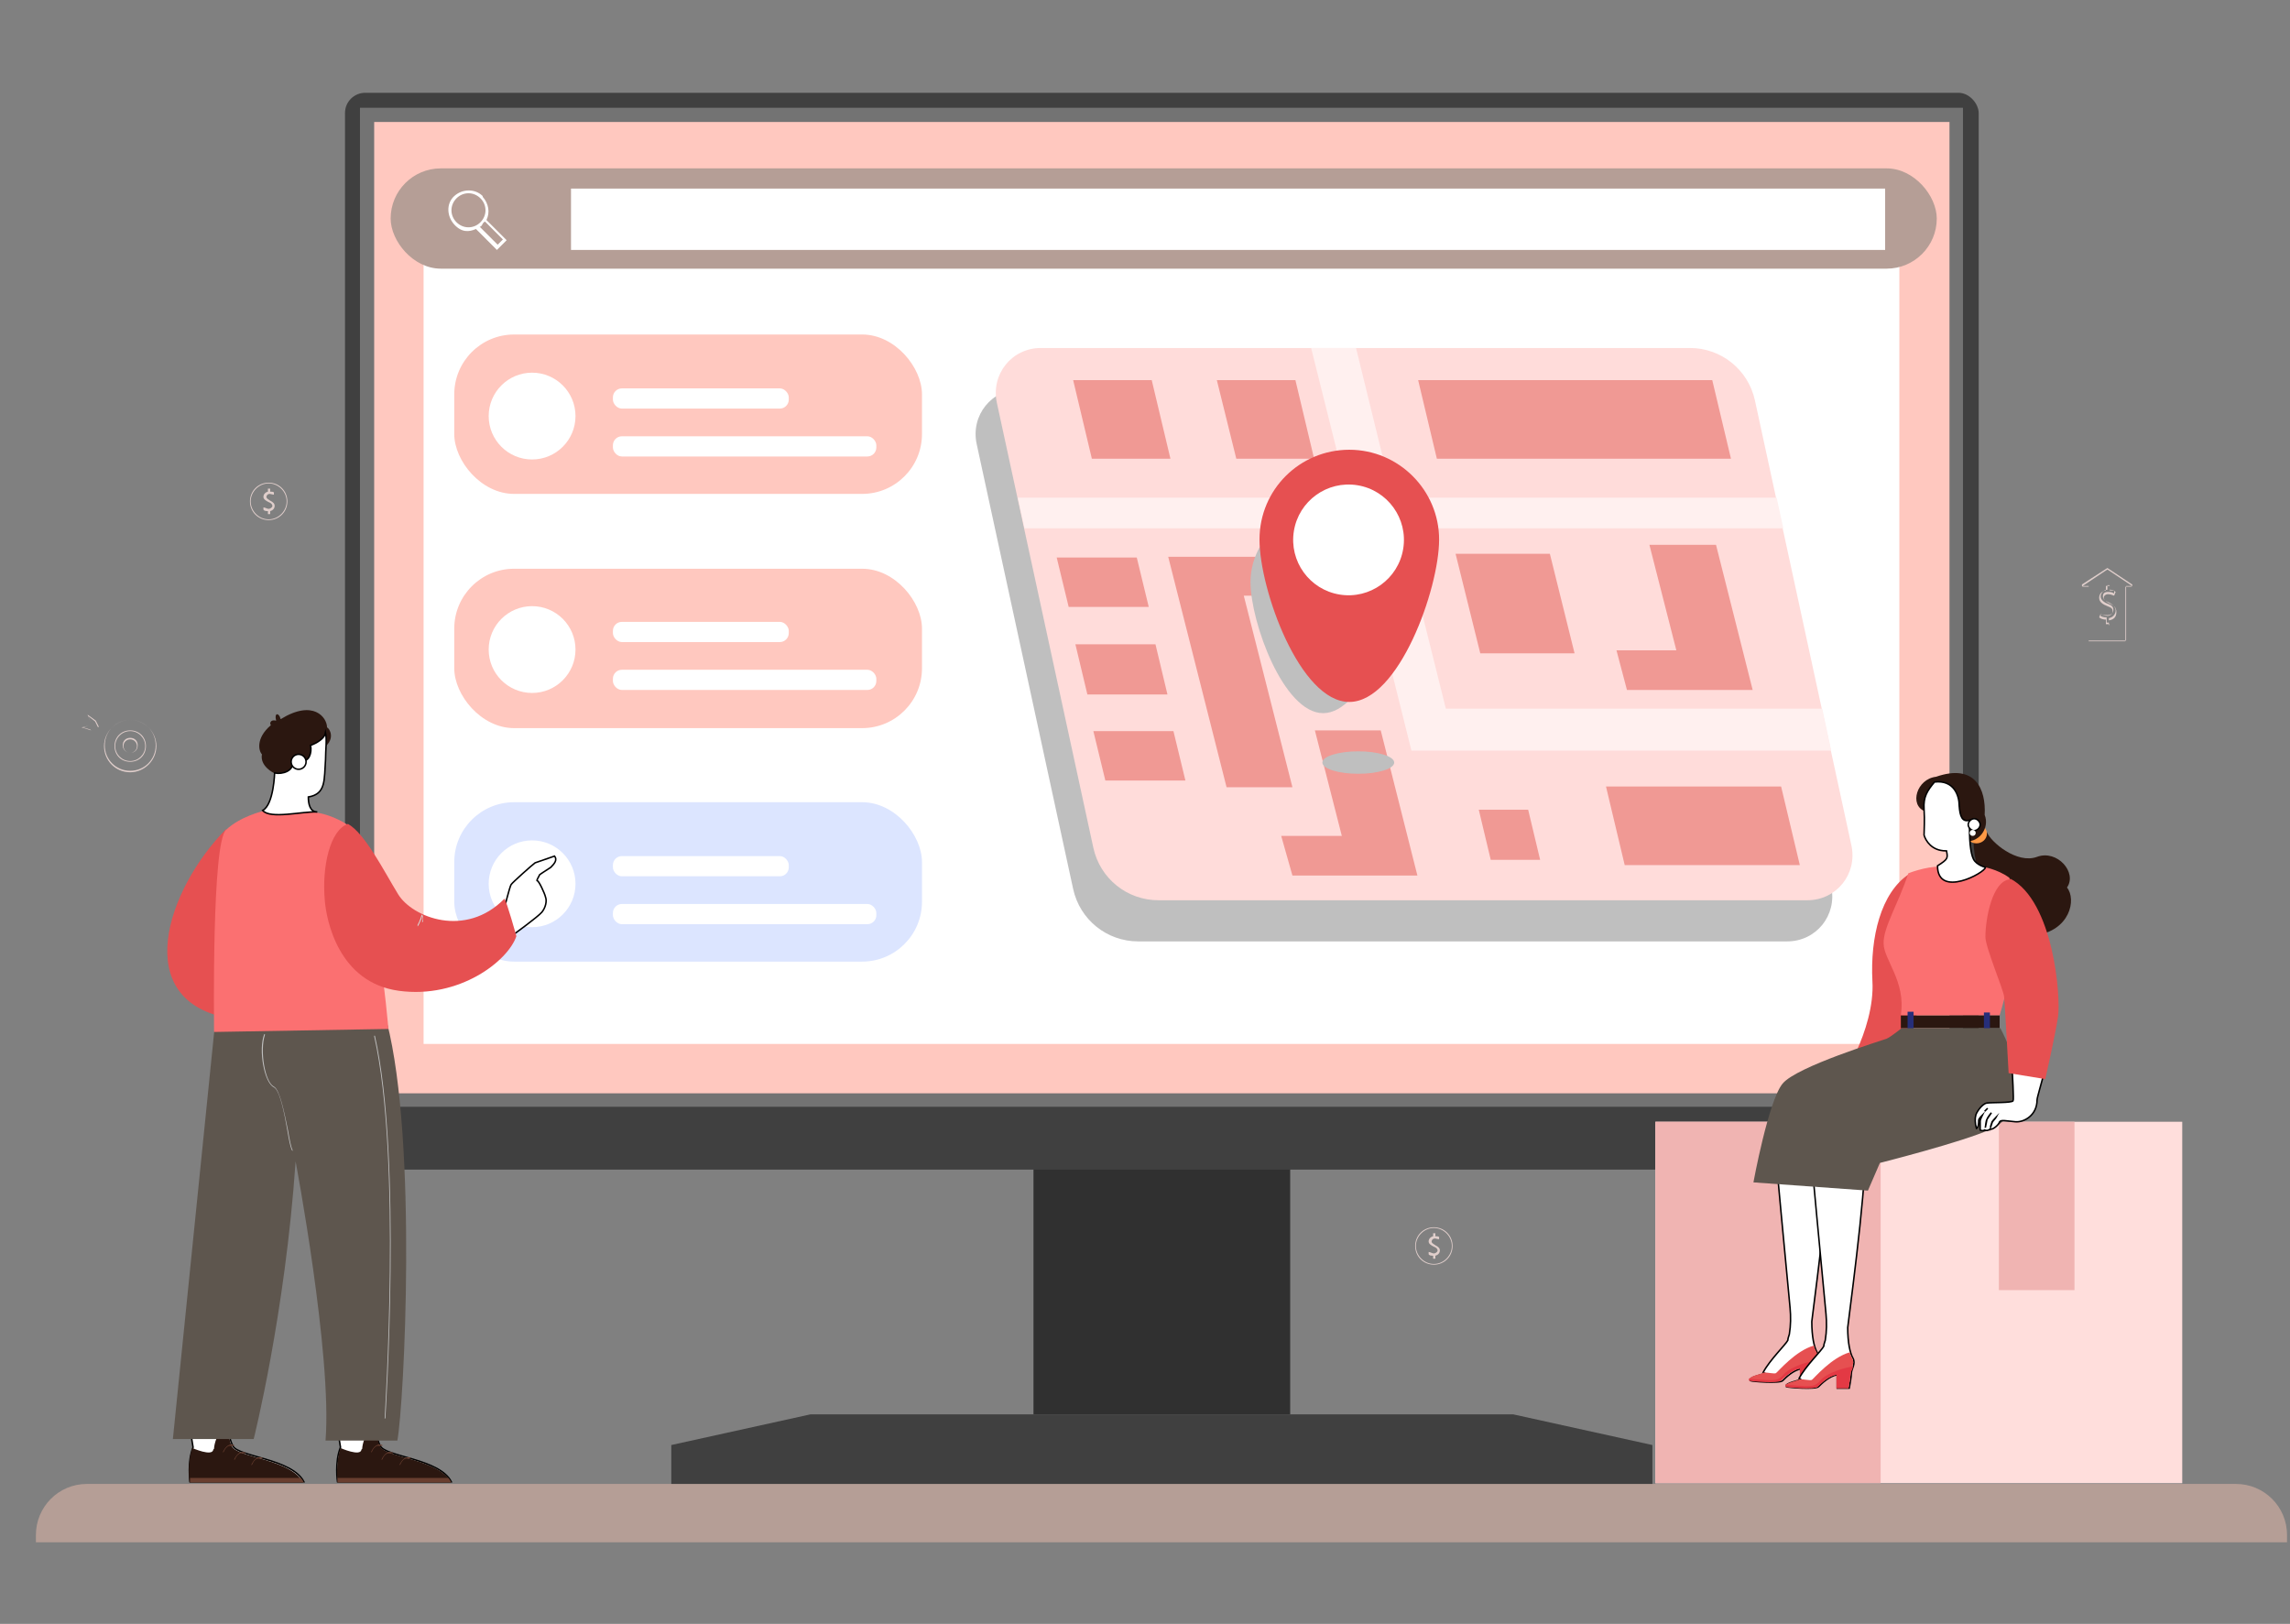 <?xml version="1.0" encoding="UTF-8"?>
<svg xmlns="http://www.w3.org/2000/svg" version="1.1" viewBox="0 0 306 217">
  <rect x="0" y="0" width="306" height="217" fill="#808080" stroke="none"/>
  <defs>
    <style>
      .cls-1 {
        fill: #e0cecb;
      }

      .cls-2 {
        fill: #ff9945;
      }

      .cls-3 {
        fill: #2b1710;
      }

      .cls-4 {
        fill: #5e564e;
      }

      .cls-5 {
        fill: #ff8762;
      }

      .cls-6 {
        fill: #fff0ef;
      }

      .cls-7 {
        fill: #d9d9d9;
      }

      .cls-8, .cls-9 {
        fill: #fff;
      }

      .cls-10 {
        fill: #303030;
      }

      .cls-11 {
        fill: #f09994;
      }

      .cls-12 {
        fill: #404040;
      }

      .cls-13 {
        fill: #737373;
      }

      .cls-14 {
        isolation: isolate;
      }

      .cls-15 {
        fill: #bfbfbf;
      }

      .cls-16 {
        fill: #b59e96;
      }

      .cls-17 {
        fill: #262e79;
      }

      .cls-18 {
        fill: #ffc8bf;
      }

      .cls-19 {
        fill: #dce5ff;
      }

      .cls-20 {
        fill: #fb7071;
      }

      .cls-21 {
        mix-blend-mode: multiply;
      }

      .cls-22 {
        fill: #f0b4b2;
      }

      .cls-23 {
        fill: #ffdedc;
      }

      .cls-24 {
        fill: #ffdcda;
      }

      .cls-9 {
        stroke: #000;
        stroke-miterlimit: 10;
        stroke-width: .2px;
      }

      .cls-25 {
        fill: #e65051;
      }

      .cls-26 {
        fill: #e33944;
      }

      .cls-27 {
        fill: #693e2f;
      }

      .cls-28 {
        fill: #e0b3a8;
      }

      .cls-29 {
        fill: #bfbfbf;
      }
    </style>
  </defs>
  <!-- Generator: Adobe Illustrator 28.7.1, SVG Export Plug-In . SVG Version: 1.2.0 Build 142)  -->
  <g class="cls-14">
    <g id="Layer_1">
      <g>
        <path class="cls-1" d="M35.8,68.7v-.4c-.2,0-.5,0-.6-.2v-.3c.2,0,.5.2.7.2s.5-.2.5-.4-.2-.4-.5-.5c-.4-.2-.7-.4-.7-.7s.2-.6.6-.7v-.4h.3v.4c.2,0,.4,0,.5.1v.3c-.2,0-.4-.1-.6-.1s-.4.2-.4.4.2.3.5.5c.4.2.6.4.6.7s-.2.6-.6.7v.4h-.3Z"/>
        <path class="cls-1" d="M35.9,69.5c-1.4,0-2.5-1.1-2.5-2.5s1.1-2.5,2.5-2.5,2.5,1.1,2.5,2.5-1.1,2.5-2.5,2.5ZM35.9,64.6c-1.3,0-2.4,1.1-2.4,2.4s1.1,2.4,2.4,2.4,2.4-1.1,2.4-2.4-1.1-2.4-2.4-2.4Z"/>
      </g>
      <g>
        <path class="cls-1" d="M191.5,168.2v-.4c-.2,0-.5,0-.6-.2v-.3c.2,0,.5.2.7.2s.5-.2.5-.4-.2-.4-.5-.5c-.4-.2-.7-.4-.7-.7s.2-.6.6-.7v-.4h.3v.4c.2,0,.4,0,.5.1v.3c-.2,0-.4-.1-.6-.1s-.4.2-.4.4.2.3.5.5c.4.2.6.4.6.7s-.2.6-.6.7v.4h-.3Z"/>
        <path class="cls-1" d="M191.6,169c-1.4,0-2.5-1.1-2.5-2.5s1.1-2.5,2.5-2.5,2.5,1.1,2.5,2.5-1.1,2.5-2.5,2.5ZM191.6,164.1c-1.3,0-2.4,1.1-2.4,2.4s1.1,2.4,2.4,2.4,2.4-1.1,2.4-2.4-1.1-2.4-2.4-2.4Z"/>
      </g>
      <g>
        <path class="cls-1" d="M284.2,85.7h-5.1v-7.3h-.7c0,0-.2,0-.2-.1,0,0,0-.2,0-.2l3.4-2.2,3.3,2.2c0,0,.1.1,0,.2,0,0,0,.1-.2.1h-.7v7.3ZM279.3,85.6h4.8v-7.3h.8s0,0,0,0c0,0,0,0,0,0l-3.3-2.2-3.3,2.2s0,0,0,0c0,0,0,0,0,0h.8v7.3Z"/>
        <path class="cls-1" d="M281.9,83.4h-.5v-.6c-.3,0-.7-.1-.9-.3h0s.2-.5.2-.5h0c.2.2.6.3.9.3s.7-.2.7-.6-.2-.5-.7-.7c-.5-.2-1.1-.5-1.1-1.1s.4-.9.9-1v-.6h.5v.6c.3,0,.6,0,.8.2h0s-.2.5-.2.5h0c-.1,0-.4-.2-.8-.2s-.6.3-.6.5.2.4.7.7c.7.3,1,.6,1,1.2s-.3,1-1,1.1v.7ZM281.5,83.2h.3v-.6h0c.6-.1.9-.6.9-1s-.3-.8-.9-1.1c-.5-.2-.8-.4-.8-.8s.2-.6.7-.6.6.1.8.2v-.3c0-.1-.3-.2-.6-.2h0v-.6h-.3v.6h0c-.5,0-.9.5-.9.9s.4.8,1,1c.5.2.7.4.7.8s-.3.7-.8.7-.6,0-.9-.2v.3c.1.1.5.2.8.2h0v.6Z"/>
      </g>
      <g>
        <path class="cls-1" d="M17.4,103.2c-2,0-3.5-1.6-3.5-3.5s1.6-3.5,3.5-3.5,3.5,1.6,3.5,3.5-1.6,3.5-3.5,3.5ZM17.4,96.2c-1.9,0-3.4,1.5-3.4,3.4s1.5,3.4,3.4,3.4,3.4-1.5,3.4-3.4-1.5-3.4-3.4-3.4Z"/>
        <path class="cls-1" d="M17.4,101.8c-1.2,0-2.1-.9-2.1-2.1s.9-2.1,2.1-2.1,2.1.9,2.1,2.1-.9,2.1-2.1,2.1ZM17.4,97.7c-1.1,0-2,.9-2,2s.9,2,2,2,2-.9,2-2-.9-2-2-2Z"/>
        <path class="cls-1" d="M17.4,100.6c-.5,0-1-.4-1-1s.4-1,1-1,1,.4,1,1-.4,1-1,1ZM17.4,98.8c-.5,0-.9.4-.9.9s.4.9.9.9.9-.4.9-.9-.4-.9-.9-.9Z"/>
        <path class="cls-1" d="M17.4,99.7s0,0,0,0l-5.5-2.9s0,0,0,0c0,0,0,0,0,0l5.5,2.9s0,0,0,0c0,0,0,0,0,0Z"/>
        <path class="cls-1" d="M13.1,97.2s0,0,0,0l-.4-.8-.9-.7.3.8s0,0,0,0c0,0,0,0,0,0l-.4-1s0,0,0,0c0,0,0,0,0,0l1.1.8s0,0,0,0l.4.8s0,0,0,0c0,0,0,0,0,0Z"/>
        <path class="cls-1" d="M12.2,97.6s0,0,0,0l-1.3-.4s0,0,0,0c0,0,0,0,0,0l.9-.2s0,0,0,0c0,0,0,0,0,0l-.7.2,1,.3h.8c0-.1,0,0,0,0,0,0,0,0,0,0h-.8c0,.1,0,.1,0,.1Z"/>
      </g>
      <path class="cls-16" d="M11.6,198.3h287.2c3.7,0,6.8,3,6.8,6.8v1H4.8v-1c0-3.7,3-6.8,6.8-6.8Z"/>
      <g>
        <rect class="cls-10" x="138.1" y="146.1" width="34.3" height="42.9"/>
        <polygon class="cls-12" points="89.7 198.3 89.7 193.1 108.3 189 202.2 189 220.8 193.1 220.8 198.3 89.7 198.3"/>
        <rect class="cls-12" x="46.1" y="12.4" width="218.3" height="143.9" rx="2.7" ry="2.7"/>
        <rect class="cls-13" x="48.1" y="14.4" width="214.2" height="133.5"/>
        <rect class="cls-18" x="50" y="16.3" width="210.5" height="129.8"/>
        <rect class="cls-8" x="97" y="-17.4" width="116.5" height="197.2" transform="translate(236.4 -74) rotate(90)"/>
      </g>
      <g>
        <rect class="cls-18" x="60.7" y="44.7" width="62.5" height="21.3" rx="8" ry="8"/>
        <circle class="cls-8" cx="71.1" cy="55.6" r="5.8"/>
        <rect class="cls-8" x="81.9" y="51.9" width="23.5" height="2.7" rx="1.2" ry="1.2"/>
        <rect class="cls-8" x="81.9" y="58.3" width="35.2" height="2.7" rx="1.2" ry="1.2"/>
      </g>
      <g>
        <rect class="cls-18" x="60.7" y="76" width="62.5" height="21.3" rx="8" ry="8"/>
        <circle class="cls-8" cx="71.1" cy="86.8" r="5.8"/>
        <rect class="cls-8" x="81.9" y="83.1" width="23.5" height="2.7" rx="1.2" ry="1.2"/>
        <rect class="cls-8" x="81.9" y="89.5" width="35.2" height="2.7" rx="1.2" ry="1.2"/>
      </g>
      <g>
        <rect class="cls-19" x="60.7" y="107.2" width="62.5" height="21.3" rx="8" ry="8"/>
        <circle class="cls-8" cx="71.1" cy="118.1" r="5.8"/>
        <rect class="cls-8" x="81.9" y="114.4" width="23.5" height="2.7" rx="1.2" ry="1.2"/>
        <rect class="cls-8" x="81.9" y="120.8" width="35.2" height="2.7" rx="1.2" ry="1.2"/>
      </g>
      <g>
        <rect class="cls-16" x="52.2" y="22.5" width="206.6" height="13.4" rx="6.7" ry="6.7"/>
        <rect class="cls-8" x="76.3" y="25.2" width="175.6" height="8.2"/>
        <path class="cls-8" d="M64.5,26.2c-1-1-2.7-1-3.8,0s-1,2.7,0,3.8,2,1,2.9.6l2.8,2.8,1.3-1.3-2.7-2.7c.5-1,.3-2.2-.5-3.1ZM67.2,32l-.7.7-2.4-2.4c.2,0,.3-.2.4-.4s.2-.2.3-.3l2.3,2.3ZM64.2,29.7c-.9.9-2.3.9-3.2,0-.9-.9-.9-2.3,0-3.2.9-.9,2.3-.9,3.2,0s.9,2.3,0,3.2Z"/>
      </g>
      <g>
        <g class="cls-21">
          <path class="cls-15" d="M238.8,125.8h-86.7c-4.2,0-7.8-2.9-8.7-7l-12.9-59.5c-.8-3.8,2-7.3,5.9-7.3h86.7c4.2,0,7.8,2.9,8.7,7l12.9,59.5c.8,3.8-2,7.3-5.9,7.3Z"/>
        </g>
        <path class="cls-24" d="M241.5,120.3h-86.7c-4.2,0-7.8-2.9-8.7-7l-12.9-59.5c-.8-3.8,2-7.3,5.9-7.3h86.7c4.2,0,7.8,2.9,8.7,7l12.9,59.5c.8,3.8-2,7.3-5.9,7.3Z"/>
        <polygon class="cls-6" points="237.4 66.5 186.1 66.5 181.2 46.5 175.2 46.5 180.2 66.5 136 66.5 136.9 70.6 181.2 70.6 188.6 100.3 244.7 100.3 243.5 94.7 193.2 94.7 187.2 70.6 238.3 70.6 237.4 66.5"/>
        <polygon class="cls-11" points="210.4 87.3 197.8 87.3 194.5 74 207.1 74 210.4 87.3"/>
        <polygon class="cls-11" points="231.3 61.3 192 61.3 189.5 50.8 228.8 50.8 231.3 61.3"/>
        <polygon class="cls-11" points="240.5 115.6 217.1 115.6 214.6 105.1 238 105.1 240.5 115.6"/>
        <polygon class="cls-11" points="175.6 61.3 165.2 61.3 162.6 50.8 173.1 50.8 175.6 61.3"/>
        <polygon class="cls-11" points="180.2 90.9 173.6 90.9 172 84.2 178.6 84.2 180.2 90.9"/>
        <polygon class="cls-11" points="205.8 114.9 199.2 114.9 197.6 108.2 204.2 108.2 205.8 114.9"/>
        <polygon class="cls-11" points="153.5 81.1 142.8 81.1 141.2 74.5 151.9 74.5 153.5 81.1"/>
        <polygon class="cls-11" points="156 92.8 145.3 92.8 143.7 86.1 154.4 86.1 156 92.8"/>
        <polygon class="cls-11" points="158.4 104.3 147.7 104.3 146.1 97.7 156.8 97.7 158.4 104.3"/>
        <polygon class="cls-11" points="156.4 61.3 145.9 61.3 143.4 50.8 153.9 50.8 156.4 61.3"/>
        <polygon class="cls-11" points="229.3 72.8 220.4 72.8 224 86.9 216 86.9 217.4 92.2 225.3 92.2 226.2 92.2 234.2 92.2 229.3 72.8"/>
        <polygon class="cls-11" points="184.5 97.6 175.7 97.6 179.3 111.7 171.2 111.7 172.7 117 180.6 117 181.5 117 189.4 117 184.5 97.6"/>
        <polygon class="cls-11" points="163.9 105.2 172.7 105.2 166.2 79.6 181.8 79.6 180.4 74.4 172.4 74.4 171.5 74.4 156.1 74.4 163.9 105.2"/>
      </g>
      <g class="cls-21">
        <path class="cls-15" d="M186.5,77.8c0,5.4-4.4,17.5-9.7,17.5s-9.7-12.2-9.7-17.5,4.4-9.7,9.7-9.7,9.7,4.4,9.7,9.7Z"/>
      </g>
      <path class="cls-25" d="M192.3,72.1c0,6.6-5.4,21.7-12,21.7s-12-15-12-21.7,5.4-12,12-12,12,5.4,12,12Z"/>
      <circle class="cls-8" cx="180.3" cy="72.1" r="7.4" transform="translate(80.2 238.6) rotate(-80.8)"/>
      <g class="cls-21">
        <ellipse class="cls-15" cx="181.5" cy="101.9" rx="4.8" ry="1.5"/>
      </g>
      <g>
        <rect class="cls-23" x="221.2" y="149.9" width="70.4" height="48.3"/>
        <rect class="cls-22" x="221.2" y="149.9" width="30.1" height="48.3"/>
        <rect class="cls-22" x="267.1" y="149.9" width="10.1" height="22.5"/>
      </g>
      <path class="cls-9" d="M235.6,183.4c.9-1.7,3-3.7,3.3-4.3,0-.2.1-.5.2-.8.2-1.2.2-2.4.1-3.5-.6-6.6-2-20.7-2-21.9l7.1-1.3c.7,2.8-1.5,19.4-2.2,25,0,2,.3,3.4.7,4.1.4.7-.2,1.5-.2,1.9,0,.5-.3,2.1-.3,2.1h-1.6s0-1.8,0-1.8c-1.1.2-2.1,1.2-2.5,1.6-.4.4-4.1.1-4.3,0-.3-.5,1.8-.8,1.9-1Z"/>
      <path class="cls-25" d="M235.6,183.4c.7,0,1.4.2,1.7.1.3-.2,2.6-3,5.1-3.7,0,.3.2.6.3.8.4.7-.2,1.5-.2,1.9,0,.5-.3,2.1-.3,2.1h-1.6s0-1.8,0-1.8c-1.1.2-2.1,1.2-2.5,1.6-.4.4-4.1.1-4.3,0-.3-.5,1.7-.8,1.9-1Z"/>
      <path class="cls-26" d="M233.7,184.2c.5.1,2.8.3,3.3.2.5,0,.9-.2,1.4-.8.5-.6,2.3-1.5,4.3-1.8,0,.3-.2.6-.3.8,0,.5-.3,2.1-.3,2.1h-1.6s0-1.8,0-1.8c-1.1.2-2.1,1.2-2.5,1.6-.4.4-4.1.1-4.3,0,0,0,0-.2,0-.3Z"/>
      <path class="cls-9" d="M240.4,184.2c.9-1.7,3-3.7,3.3-4.3,0-.2.1-.5.2-.8.2-1.2.2-2.4.1-3.5-.6-6.6-2-20.7-2-21.9l7.1-1.3c.7,2.8-1.5,19.4-2.2,25,0,2,.3,3.4.7,4.1.4.7-.2,1.5-.2,1.9,0,.5-.3,2.1-.3,2.1h-1.6s0-1.8,0-1.8c-1.1.2-2.1,1.2-2.5,1.6-.4.4-4.1.1-4.3,0-.3-.5,1.8-.8,1.9-1Z"/>
      <path class="cls-25" d="M240.4,184.3c.7,0,1.4.2,1.7.1.3-.2,2.6-3,5.1-3.7,0,.3.2.6.3.8.4.7-.2,1.5-.2,1.9,0,.5-.3,2.1-.3,2.1h-1.6s0-1.8,0-1.8c-1.1.2-2.1,1.2-2.5,1.6s-4.1.1-4.3,0c-.3-.5,1.7-.8,1.9-1Z"/>
      <path class="cls-26" d="M238.6,185c.5.1,2.8.3,3.3.2.5,0,.9-.2,1.4-.8.5-.6,2.3-1.5,4.3-1.8,0,.3-.2.6-.3.8,0,.5-.3,2.1-.3,2.1h-1.6s0-1.8,0-1.8c-1.1.2-2.1,1.2-2.5,1.6s-4.1.1-4.3,0c0,0,0-.2,0-.3Z"/>
      <g>
        <path class="cls-5" d="M252.7,140.9s-2.7,4.1-2.8,4.7c0,1-.8,1.2-2.7,1.1-1.9,0-3,.8-3.3.4-.3-.5.8-1.5,2.2-1.7-2.6-.2-4.8,1.3-5.5,1.1-.7-.2-.2-1.1-.2-1.1.5-.9,2.9-2.1,6.7-2,4.9-9.7,5.6-2.5,5.6-2.5Z"/>
        <path class="cls-25" d="M248.1,140.4c1.1-2.4,2.3-6,2.1-9.3-.3-5.8,1.1-11.8,4.9-14.3,7.5,1.9,3.2,16.9-2.4,25.1-2-.4-3.6-1-4.7-1.5Z"/>
        <g class="cls-21">
          <path class="cls-28" d="M240.8,145.2s0,0,0,0c0,0,0,0,0,0,1.5-.9,3.2-1.3,3.8-1.3,0,0,0,0,0,0,0,0,0,0,0,0-.6,0-2.3.3-3.8,1.3,0,0,0,0,0,0Z"/>
        </g>
      </g>
      <path class="cls-3" d="M265.5,111.2c.5,1.3,4,4.3,6.7,3.3,2.7-1,5.4,2.1,4,4.1,1.3,1.6.4,5.8-4.3,6.4s-8.1-7.8-8.2-12.6c.5-1.2,1.8-1.1,1.8-1.1Z"/>
      <ellipse class="cls-2" cx="264.1" cy="111.4" rx="1.4" ry="1.3"/>
      <path class="cls-20" d="M254.1,135.7h13.1c3.4-11.3,1.3-18.4,1.3-18.4-1.6-1.2-3.7-1.5-3.7-1.5h-5.5c-2.1,0-4.3.9-4.3.9-1.3,4-3.4,7.3-3.3,9.4,0,2.1,3,5.1,2.3,9.5Z"/>
      <path class="cls-3" d="M262.2,112.4c2.3.4,3.7-1.8,3-3.5.2-3.5-1.3-6.9-6.5-5.1-2.6.3-3.6,3.8-1.5,4.6,2.8,2.5,5,3.9,5,3.9Z"/>
      <path class="cls-9" d="M260.1,113.7c.2,1,.2,1.1-1.2,2,0,4.4,6.4.9,6.4.2,0,0-1.2-.3-1.6-1.1s-.6-2.7-.5-5.2c-1,.3-1.3-.5-1.4-1.9,0-1.4-.7-3.5-3.3-3.2-1,1.2-1.5,2-1.4,3.6s0,2.7,0,3.5c.2.7,1,2.1,2.9,2.1Z"/>
      <path class="cls-9" d="M264.6,110.2c0,.4-.4.8-.8.8s-.8-.4-.8-.8.4-.8.8-.8.8.4.8.8Z"/>
      <circle class="cls-8" cx="263.6" cy="111.3" r=".4"/>
      <rect class="cls-3" x="254.1" y="135.6" width="13.2" height="1.7" transform="translate(521.3 273) rotate(180)"/>
      <rect class="cls-17" x="265.1" y="135.3" width=".8" height="2.4"/>
      <rect class="cls-17" x="254.9" y="135.2" width=".8" height="2.4"/>
      <path class="cls-4" d="M267.3,137.4c3.8,7.3,2.4,11.8-1.3,13.5-3.7,1.7-14.8,4.5-14.8,4.5l-1.6,3.7-15.3-1.1s2-10.9,3.9-13.2,13.4-5.8,13.9-6c.5-.2,2-1.4,2-1.4h13.2Z"/>
      <g>
        <path class="cls-9" d="M273,125s1.6,5.4,1.5,10.1c0,4.7-2.3,11.2-2.3,11.9,0,2-1.7,3-2.9,2.9-1.2-.1-1.9-.3-2.1,0-.1.4-.9,1.1-1.3,1-.4.3-.7.1-.7.1-.3.2-.6,0-.6,0,0,0,0-1,0-1.2,0-.2.3-.8.3-.8,0,0-.5.5-.5.7s0,1-.3,1.1c-.2-.7-.2-1.4-.1-1.7,0-.3.8-1.6,1.5-1.7.7-.1,3.3,0,3.5-.3.2-.2-.6-12.2-.8-13.3-.2-1.1-2.4-7.5-2.4-7.5l7.2-1.1Z"/>
        <g class="cls-21">
          <path class="cls-9" d="M265.2,148.5s0,0,0,0l.4-.4s0,0,0,0,0,0,0,0l-.4.4s0,0,0,0c0,0,0,0,0,0Z"/>
        </g>
        <g class="cls-21">
          <path class="cls-9" d="M265.3,150.6s.1-.9.2-1c0,0,.3-.5.6-.9,0,0,0,0,0,0,0,0,0,0,0,0-.2.2-.6.8-.6.9,0,.1-.2,1-.2,1h.1Z"/>
        </g>
        <g class="cls-21">
          <path class="cls-9" d="M266,150.5s0,0,0,0,.2-.6.2-.6c0,0,.3-.4.6-.7,0,0,0,0,0,0,0,0,0,0,0,0-.1.2-.6.7-.6.8,0,0-.2.6-.2.6,0,0,0,0,0,0,0,0,0,0,0,0Z"/>
        </g>
      </g>
      <path class="cls-25" d="M268.6,117.4c5.8,3,6.8,15.8,6.4,18.5-.4,2.6-1.7,8.3-1.7,8.3l-4.9-.8s-.5-9.2-.6-10.2c-.1-1-2.5-6.6-2.5-8,0-2.4.9-7.5,3.3-7.7Z"/>
      <path class="cls-9" d="M44.9,189.7l.6,3.7c-.8,2-.4,4.6-.4,4.6h15.2c-1.6-3.1-8.8-3.3-9.5-4.8-.8-1.5-1.1-5.8-1.1-5.8l-4.8,2.3Z"/>
      <path class="cls-3" d="M48.4,193.6c0-.5.4-2.4,1.7-3,.2,1,.4,2.1.7,2.7.8,1.5,7.9,1.7,9.5,4.8h-15.2s-.3-2.6.4-4.6c0,0,2.7,1.2,2.8.2Z"/>
      <path class="cls-27" d="M59.9,197.5c.2.2.3.4.4.6h-15.2s0-.2,0-.6h14.9Z"/>
      <path class="cls-27" d="M49.7,194s0,0,0,0c0,0,.2-.6.7-.8.2,0,.4,0,.6,0,0,0,0,0,.1,0,0,0,0,0,0-.1-.3-.1-.5-.1-.7,0-.5.2-.8.9-.8.9,0,0,0,0,0,.1,0,0,0,0,0,0Z"/>
      <path class="cls-27" d="M51.1,195s0,0,0,0c0,0,.2-.6.7-.8.2,0,.4,0,.6,0,0,0,0,0,.1,0,0,0,0,0,0-.1-.3-.1-.5-.1-.7,0-.5.2-.8.9-.8.9,0,0,0,0,0,.1,0,0,0,0,0,0Z"/>
      <path class="cls-27" d="M53.5,195.7s0,0,0,0c0,0,.2-.6.7-.8.2,0,.4,0,.6,0,0,0,0,0,.1,0,0,0,0,0,0-.1-.3-.1-.5-.1-.7,0-.5.2-.8.9-.8.9,0,0,0,0,0,.1,0,0,0,0,0,0Z"/>
      <path class="cls-9" d="M25.2,189.7l.6,3.7c-.8,2-.4,4.6-.4,4.6h15.2c-1.6-3.1-8.8-3.3-9.5-4.8-.8-1.5-1.1-5.8-1.1-5.8l-4.8,2.3Z"/>
      <path class="cls-3" d="M28.6,193.6c0-.5.4-2.4,1.7-3,.2,1,.4,2.1.7,2.7.8,1.5,7.9,1.7,9.5,4.8h-15.2s-.3-2.6.4-4.6c0,0,2.7,1.2,2.8.2Z"/>
      <path class="cls-27" d="M40.2,197.5c.2.2.3.4.4.6h-15.2s0-.2,0-.6h14.9Z"/>
      <path class="cls-27" d="M29.9,194s0,0,0,0c0,0,.2-.6.7-.8.2,0,.4,0,.6,0,0,0,0,0,.1,0,0,0,0,0,0-.1-.3-.1-.5-.1-.7,0-.5.2-.8.9-.8.9,0,0,0,0,0,.1,0,0,0,0,0,0Z"/>
      <path class="cls-27" d="M31.4,195s0,0,0,0c0,0,.2-.6.7-.8.2,0,.4,0,.6,0,0,0,0,0,.1,0,0,0,0,0,0-.1-.3-.1-.5-.1-.7,0-.5.2-.8.9-.8.9,0,0,0,0,0,.1,0,0,0,0,0,0Z"/>
      <path class="cls-27" d="M33.7,195.7s0,0,0,0c0,0,.2-.6.7-.8.2,0,.4,0,.6,0,0,0,0,0,.1,0,0,0,0,0,0-.1-.3-.1-.5-.1-.7,0-.5.2-.8.9-.8.9,0,0,0,0,0,.1,0,0,0,0,0,0Z"/>
      <path class="cls-4" d="M51.7,136.6c4.1,16,2.3,50.9,1.4,55.9h-9.6c.9-11.4-4-37.3-4-37.3-1.4,20.4-5.6,37.1-5.6,37.1h-10.8l5.6-55.2,11.4-3.9,11.7,3.4Z"/>
      <path class="cls-25" d="M30.2,110.8c-7.9,8-13,23,.6,25.3,13.6,2.3-.6-25.3-.6-25.3Z"/>
      <path class="cls-20" d="M42.4,108.6c2.3.4,4,1.6,4,1.6,3.7,5.8,5.5,27.3,5.5,27.3l-23.3.4c0-1.6-.3-25.2,1.6-27,1.9-1.8,4.9-2.5,4.9-2.5,0,0,4.8,0,7.3.2Z"/>
      <path class="cls-9" d="M67.2,122.2c.1-.5.9-3.7,1.1-4,.2-.3,2.9-2.7,3.2-2.9.3-.1,2.6-.9,2.6-.9.4.5,0,1-.5,1.5-.6.4-1.4.9-1.5,1,0,.1-.5.8-.3.8s1,1.7,1.1,2.2c.2.5,0,1.4-.5,2s-3.8,3-3.8,3l-1.4-2.8Z"/>
      <path class="cls-3" d="M43.3,99.9c1.6-1.2.7-2.6.4-2.7,0-1.3-1.8-3.8-6.2-1.1-.2-.9-.9-.9-.6.2-.8-.2-.9.4-.7.6-2.1,1.8-1.6,3.5-1.2,3.9-.3,1.6,1.6,2.5,1.6,2.5.7,0,2.8,1.5,3.3,1.2.6-.4,2.1-1.2,2.3-2s1-2.5,1-2.5Z"/>
      <path class="cls-9" d="M36.7,103.2s-.1,4.3-1.6,5.1c1,1.2,5.3.1,7.3.2-1,0-1.2-1.1-1.2-2,2.4-.4,2.1-2.3,2.3-5,0-1.3.2-2.6,0-3.6-.2,1.1-2,1.7-2,1.7.2,1-.2,2.2-1.2,2.1-1,0-1.2.2-1.2.2.1,1.1-1.3,1.6-2.4,1.4Z"/>
      <circle class="cls-9" cx="39.9" cy="101.8" r="1"/>
      <path class="cls-25" d="M46.5,110.1c2.3,1.3,4.8,6.3,6.7,9.4,1.9,3.1,9,5.9,14.2.6.3.3,1.6,5,1.6,5-1.1,3.3-7.6,8.4-15.7,7.3-8.1-1.1-9.7-9.5-9.9-12.1-.4-4.5.7-9.4,3.1-10.2Z"/>
      <path class="cls-7" d="M55.8,123.8s0,0,0,0c.2-.2.3-.6.5-1,0-.1.1-.3.1-.4,0,.1.2.6,0,.7,0,0,0,0,0,.1,0,0,0,0,.1,0,.1-.2,0-.5,0-.7,0-.2-.1-.2-.1-.3,0,0,0,0,0,0,0,0-.1.1-.2.5-.1.3-.3.7-.4.9,0,0,0,0,0,.1,0,0,0,0,0,0Z"/>
      <path class="cls-29" d="M39.1,153.8s0,0,0,0c0,0,0,0,0-.1-.2-.4-.4-1.4-.6-2.6-.5-2.4-1.1-5.5-1.9-5.9-1.2-.6-1.9-4.8-1.2-6.9,0,0,0-.1,0-.1,0,0-.1,0-.1,0-.8,2.1,0,6.5,1.3,7.1.8.4,1.4,3.5,1.8,5.8.2,1.2.4,2.2.6,2.6,0,0,0,0,0,0Z"/>
      <path class="cls-29" d="M51.5,189.5c0,0,0,0,0,0,0-.3,2.3-34.8-1.4-51.1,0,0,0,0-.1,0,0,0,0,0,0,.1,3.7,16.2,1.4,50.6,1.4,51,0,0,0,.1,0,.1,0,0,0,0,0,0Z"/>
      <path class="cls-29" d="M52.8,190.6c0,0,0,0,0,0,0,0,0,0,0,0h-8.3c0-.1,0,0,0,0,0,0,0,0,0,0h8.3c0,.1,0,.1,0,.1Z"/>
      <path class="cls-29" d="M33.6,190.2c0,0,0,0,0,0,0,0,0,0,0,0l-9.4-.2c0,0,0,0,0,0,0,0,0,0,0,0l9.4.2s0,0,0,0Z"/>
    </g>
  </g>
</svg>